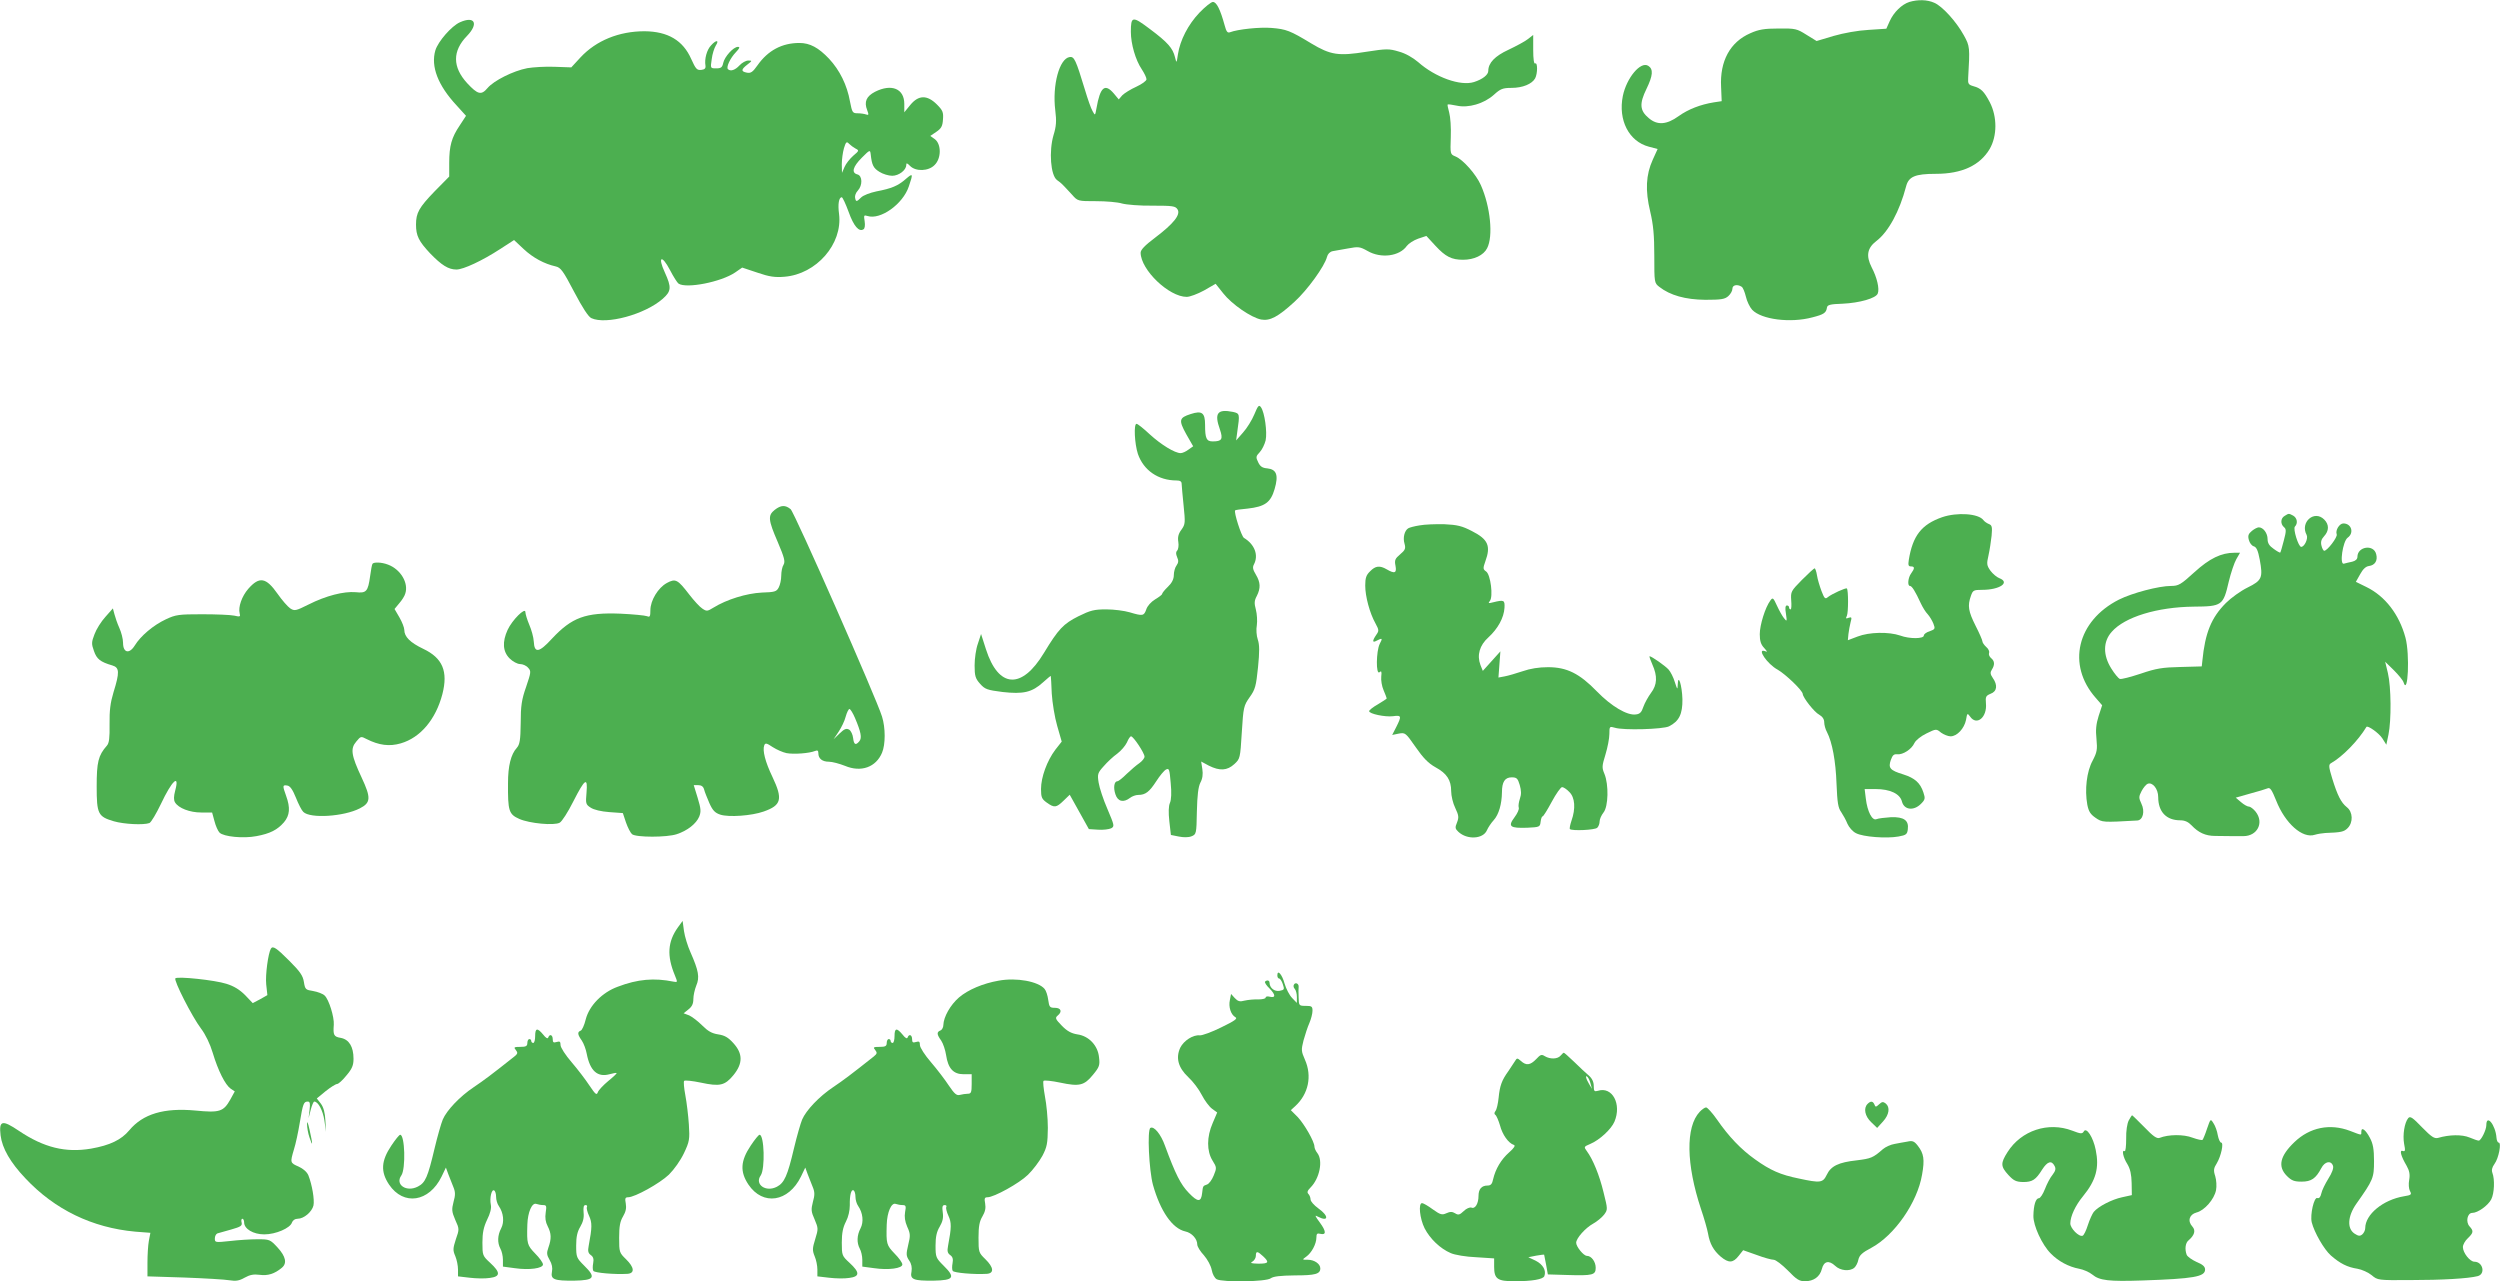 <?xml version="1.0" standalone="no"?>
<!DOCTYPE svg PUBLIC "-//W3C//DTD SVG 20010904//EN"
 "http://www.w3.org/TR/2001/REC-SVG-20010904/DTD/svg10.dtd">
<svg version="1.0" xmlns="http://www.w3.org/2000/svg"
 width="1280pt" height="656pt" viewBox="0 0 1280 656"
 preserveAspectRatio="xMidYMid meet">
<g transform="translate(0,656) scale(0.1,-0.1)"
fill="#4caf50" stroke="none">
<path d="M9776 6550 c-38 -12 -80 -52 -101 -99 l-17 -38 -91 -6 c-55 -3 -127
-16 -179 -31 l-87 -26 -52 32 c-49 31 -57 33 -143 32 -72 0 -102 -5 -144 -24
-104 -45 -157 -143 -150 -275 l3 -73 -40 -6 c-68 -11 -131 -35 -181 -71 -61
-44 -109 -47 -152 -10 -47 39 -49 74 -12 150 33 68 36 101 9 118 -39 25 -111
-62 -130 -154 -25 -124 31 -233 133 -260 l45 -12 -25 -55 c-35 -77 -39 -157
-13 -265 16 -68 21 -121 21 -227 0 -137 0 -139 26 -159 55 -43 133 -65 235
-66 82 0 100 3 118 19 12 11 21 27 21 38 0 19 25 24 47 10 7 -4 16 -27 22 -51
5 -23 20 -54 32 -67 47 -50 196 -69 308 -39 59 15 71 23 75 50 2 14 16 18 80
20 87 4 171 28 180 52 10 24 -4 83 -31 134 -30 59 -23 99 24 135 62 47 119
153 152 279 13 51 46 65 153 65 133 0 225 43 275 127 39 67 39 165 1 239 -30
57 -45 72 -85 83 -24 7 -28 12 -26 42 9 156 9 162 -22 218 -39 71 -111 150
-152 167 -36 16 -83 17 -127 4z"/>
<path d="M6141 6495 c-58 -61 -99 -141 -110 -213 -7 -47 -7 -47 -15 -15 -11
46 -37 76 -128 144 -90 68 -98 67 -98 -14 0 -62 24 -145 56 -192 13 -20 24
-42 24 -51 0 -8 -24 -25 -52 -38 -29 -13 -61 -33 -72 -44 l-18 -21 -25 30
c-46 54 -70 34 -89 -75 -7 -39 -7 -39 -20 -15 -8 13 -25 62 -39 109 -47 155
-55 171 -78 168 -53 -7 -90 -144 -74 -273 7 -55 5 -82 -9 -127 -24 -82 -15
-206 18 -230 24 -17 26 -20 77 -75 29 -33 30 -33 123 -33 51 0 111 -5 133 -12
22 -6 92 -12 156 -11 104 0 117 -2 128 -19 17 -27 -20 -73 -115 -145 -52 -39
-74 -62 -74 -77 1 -88 145 -226 236 -226 16 0 56 15 89 33 l59 34 39 -49 c44
-56 143 -124 194 -134 45 -8 86 13 171 91 66 60 154 182 166 229 4 16 15 27
29 30 12 2 48 9 79 14 53 10 61 9 100 -13 69 -40 164 -27 201 26 9 12 35 29
58 37 l42 14 47 -51 c51 -55 82 -71 141 -71 56 0 105 23 123 59 32 61 17 213
-32 323 -24 55 -91 131 -130 147 -27 11 -27 12 -24 99 2 48 -2 104 -8 125 -6
22 -10 41 -8 42 2 2 23 -1 47 -6 59 -13 139 10 190 56 33 30 45 35 90 35 57 0
105 20 121 49 13 25 13 84 0 76 -6 -4 -10 22 -10 70 l0 76 -27 -21 c-15 -12
-60 -36 -100 -55 -69 -32 -103 -67 -103 -108 0 -20 -29 -43 -73 -57 -69 -22
-198 24 -286 102 -27 23 -65 45 -99 54 -50 15 -63 15 -166 -1 -143 -23 -183
-17 -283 43 -107 65 -128 73 -203 79 -61 5 -173 -7 -212 -22 -13 -5 -19 2 -28
36 -22 80 -41 119 -60 119 -9 0 -40 -25 -69 -55z"/>
<path d="M2355 6446 c-43 -19 -112 -98 -126 -144 -24 -82 13 -179 109 -282
l48 -53 -32 -49 c-42 -62 -54 -105 -54 -192 l0 -70 -75 -76 c-80 -83 -95 -110
-95 -170 0 -57 14 -85 72 -147 59 -61 94 -83 135 -83 35 0 132 45 224 105 l71
46 49 -46 c48 -45 106 -76 164 -89 26 -6 38 -22 95 -131 42 -80 73 -128 88
-134 75 -35 274 19 365 99 44 39 46 58 11 135 -38 82 -16 93 26 13 18 -35 38
-66 44 -70 39 -27 218 8 290 57 l36 25 78 -26 c61 -21 90 -25 138 -21 164 13
299 168 280 321 -7 51 -1 86 14 86 4 0 20 -34 35 -75 26 -73 53 -104 76 -89 7
4 9 21 6 41 -5 31 -4 33 15 27 66 -21 181 61 211 151 23 67 22 71 -16 38 -39
-34 -71 -48 -150 -63 -33 -7 -67 -20 -78 -31 -23 -23 -27 -24 -31 -1 -2 9 4
26 14 36 25 27 24 76 -2 83 -32 8 -24 39 23 86 41 41 42 41 45 17 6 -56 14
-71 45 -90 17 -11 47 -20 65 -20 34 0 72 29 72 55 0 12 4 11 20 -5 29 -29 94
-27 125 5 35 34 35 106 2 132 l-24 17 31 21 c25 17 32 29 34 63 3 37 -1 47
-31 77 -50 50 -94 49 -136 -2 l-31 -38 0 43 c0 78 -65 105 -150 62 -44 -23
-57 -51 -40 -94 9 -24 8 -27 -6 -22 -8 3 -28 6 -43 6 -26 0 -28 4 -39 60 -15
85 -53 161 -107 219 -54 57 -98 81 -152 81 -89 0 -161 -38 -215 -115 -24 -34
-34 -41 -54 -37 -31 6 -30 16 2 41 26 20 26 21 5 21 -12 0 -32 -11 -45 -25
-22 -24 -46 -32 -59 -19 -10 10 12 57 41 87 19 20 22 27 10 27 -23 0 -68 -50
-75 -82 -5 -23 -11 -28 -36 -28 -30 0 -30 0 -23 47 3 26 13 57 21 70 19 29 2
30 -24 1 -22 -22 -35 -71 -29 -104 2 -14 -4 -20 -22 -22 -22 -2 -28 5 -51 56
-42 95 -119 141 -239 142 -130 0 -247 -47 -328 -134 l-47 -51 -85 3 c-47 2
-110 -2 -140 -7 -73 -14 -172 -64 -204 -102 -32 -38 -50 -33 -104 25 -76 83
-76 165 -1 242 61 63 40 104 -36 70z m2026 -647 c18 -9 18 -11 -12 -36 -17
-15 -38 -41 -45 -58 l-13 -30 -1 44 c0 24 5 61 11 82 10 33 14 36 26 23 8 -8
23 -19 34 -25z"/>
<path d="M6422 4438 c-12 -29 -38 -71 -58 -93 l-35 -40 6 45 c13 91 13 93 -22
101 -80 16 -97 -6 -67 -90 17 -50 10 -61 -37 -61 -32 0 -39 15 -39 85 0 62
-16 74 -74 55 -59 -19 -62 -31 -23 -102 l36 -63 -24 -17 c-13 -10 -31 -18 -40
-18 -30 0 -100 43 -158 96 -32 30 -62 54 -68 54 -15 0 -10 -102 7 -154 29 -84
104 -136 198 -136 18 0 26 -5 26 -17 0 -10 5 -60 10 -111 9 -88 9 -96 -11
-124 -16 -21 -20 -39 -16 -63 3 -18 0 -38 -6 -44 -7 -7 -7 -17 0 -34 8 -17 7
-28 -3 -42 -8 -10 -14 -33 -14 -49 0 -21 -10 -41 -30 -60 -17 -16 -30 -33 -30
-37 0 -4 -16 -16 -36 -28 -20 -12 -40 -34 -45 -51 -12 -34 -18 -35 -85 -15
-27 8 -81 15 -120 15 -62 0 -81 -5 -142 -35 -78 -39 -103 -66 -177 -188 -114
-189 -233 -181 -297 19 l-25 78 -16 -49 c-10 -27 -17 -77 -17 -112 0 -54 4
-67 28 -94 25 -28 36 -32 115 -42 106 -12 151 -2 208 50 21 19 39 34 39 32 1
-2 3 -43 5 -90 3 -47 15 -122 28 -166 l23 -80 -33 -42 c-42 -56 -73 -140 -73
-201 0 -42 4 -51 29 -69 39 -28 49 -27 87 10 l31 30 49 -88 49 -88 47 -3 c26
-2 56 2 67 7 18 10 17 14 -19 99 -21 48 -41 109 -45 135 -7 43 -5 50 26 84 18
21 49 50 69 64 20 15 42 41 50 58 7 17 16 31 21 31 12 0 69 -86 69 -104 0 -8
-12 -23 -26 -33 -15 -10 -44 -35 -65 -55 -21 -21 -42 -38 -48 -38 -16 0 -22
-32 -10 -67 12 -37 41 -44 75 -18 10 8 29 15 42 15 37 0 57 16 92 70 18 28 40
55 50 60 16 8 18 2 24 -69 5 -49 3 -87 -4 -102 -7 -16 -8 -48 -3 -94 l8 -70
40 -8 c24 -5 50 -5 65 1 25 10 26 12 28 127 2 83 7 126 18 148 11 20 14 43 10
69 l-6 39 39 -21 c56 -28 94 -26 131 8 29 27 30 29 38 162 8 130 10 137 40
180 29 40 33 57 43 153 8 80 8 116 -1 142 -7 20 -9 53 -5 74 3 21 1 57 -5 80
-9 33 -8 46 5 70 20 40 19 69 -5 109 -15 25 -18 37 -10 52 25 47 4 103 -51
136 -13 8 -53 133 -45 141 1 2 30 6 64 9 88 10 118 31 138 100 21 72 10 101
-38 106 -25 2 -36 10 -46 31 -13 26 -12 31 8 52 12 13 25 40 30 60 9 42 -5
144 -24 170 -10 14 -15 9 -34 -37z"/>
<path d="M3966 3949 c-35 -28 -33 -51 16 -164 34 -80 39 -100 30 -116 -7 -10
-12 -36 -12 -56 0 -21 -6 -48 -13 -61 -11 -21 -20 -24 -87 -26 -78 -4 -179
-35 -247 -77 -31 -19 -35 -20 -57 -5 -13 8 -43 41 -67 72 -60 78 -70 83 -115
59 -44 -24 -84 -89 -84 -139 0 -33 -3 -37 -17 -31 -10 4 -71 10 -136 13 -179
7 -249 -19 -351 -128 -66 -72 -90 -76 -93 -15 -1 21 -12 61 -23 86 -11 26 -20
56 -20 65 0 27 -68 -41 -91 -91 -28 -61 -25 -111 10 -146 16 -16 40 -29 54
-29 13 0 32 -8 41 -19 16 -17 15 -23 -10 -97 -23 -65 -28 -98 -28 -186 -1 -88
-5 -110 -20 -127 -30 -33 -45 -92 -45 -181 -1 -142 4 -159 58 -183 52 -23 179
-35 207 -19 11 6 42 54 69 108 60 118 75 128 68 46 -5 -56 -4 -61 21 -77 16
-11 54 -20 96 -23 l69 -5 16 -48 c9 -26 23 -53 31 -60 20 -17 179 -17 229 0
55 18 100 54 115 90 10 26 9 40 -8 96 l-20 65 23 0 c16 0 26 -7 30 -22 3 -13
16 -44 27 -70 17 -38 29 -50 56 -59 43 -14 160 -6 222 16 91 32 99 63 45 177
-37 77 -52 136 -42 162 5 13 12 12 43 -9 20 -13 52 -27 71 -31 37 -7 117 -1
146 11 13 5 17 2 17 -12 0 -27 20 -43 54 -43 17 0 54 -10 82 -21 83 -35 159
-7 190 67 18 42 18 128 0 185 -28 92 -448 1045 -468 1062 -27 22 -49 22 -82
-4z m412 -1066 c30 -71 36 -101 22 -118 -19 -23 -28 -18 -32 16 -2 18 -11 37
-20 43 -14 8 -24 5 -49 -19 l-31 -30 26 39 c14 21 31 56 36 77 6 22 15 39 19
39 5 0 18 -21 29 -47z"/>
<path d="M9944 3912 c-106 -37 -151 -95 -171 -219 -4 -26 -2 -33 11 -33 20 0
20 -10 1 -36 -16 -21 -20 -64 -6 -64 10 0 27 -27 56 -90 9 -19 24 -44 35 -55
10 -11 23 -33 29 -48 10 -26 9 -29 -19 -39 -17 -5 -30 -15 -30 -22 0 -17 -73
-18 -121 0 -58 20 -159 18 -218 -5 l-50 -19 3 32 c2 17 7 44 11 60 7 25 6 28
-10 23 -14 -6 -16 -4 -9 10 8 17 8 132 0 140 -5 5 -77 -28 -97 -44 -14 -12
-18 -8 -33 31 -9 24 -20 60 -23 80 -3 20 -9 36 -12 36 -4 0 -33 -27 -65 -59
-56 -57 -58 -60 -55 -105 2 -25 1 -46 -3 -46 -5 0 -8 5 -8 10 0 6 -5 10 -11
10 -8 0 -10 -14 -5 -42 6 -41 5 -42 -10 -23 -9 11 -25 40 -36 64 -19 42 -22
43 -34 26 -26 -35 -54 -125 -54 -172 0 -35 6 -53 22 -70 17 -19 19 -23 5 -17
-45 17 11 -66 65 -95 40 -23 127 -106 128 -124 1 -19 60 -94 84 -106 17 -10
26 -23 26 -39 0 -13 6 -36 14 -50 27 -52 45 -149 49 -265 4 -97 8 -123 24
-145 10 -15 25 -42 32 -60 8 -18 27 -40 44 -48 36 -19 156 -28 217 -17 40 7
45 12 48 37 6 46 -20 64 -86 62 -31 -2 -65 -6 -74 -10 -22 -10 -47 38 -55 105
l-6 49 56 0 c74 0 125 -24 135 -64 11 -43 60 -49 97 -12 22 22 23 28 13 58
-16 49 -43 74 -103 93 -69 21 -78 33 -64 74 9 25 16 31 33 29 29 -3 74 26 88
58 7 14 33 35 62 49 49 24 50 24 74 4 14 -10 36 -19 49 -19 33 0 70 40 79 84
6 36 7 36 21 17 34 -49 88 -3 81 68 -3 34 0 39 24 49 33 12 37 44 11 81 -13
19 -14 28 -5 42 16 25 15 44 -3 59 -9 7 -14 19 -11 27 3 7 -3 21 -14 30 -11
10 -20 23 -20 29 0 6 -16 43 -35 80 -37 74 -42 102 -24 153 10 29 14 31 58 31
90 0 145 38 87 60 -13 5 -33 22 -45 38 -19 27 -20 35 -10 78 6 27 13 73 16
101 4 45 2 54 -14 60 -10 4 -23 13 -28 20 -25 34 -135 41 -211 15z"/>
<path d="M11698 3919 c-22 -12 -23 -42 -4 -58 12 -10 12 -20 -1 -69 -8 -31
-16 -59 -18 -61 -2 -2 -18 7 -34 19 -22 15 -31 29 -31 50 0 30 -22 60 -45 60
-7 0 -23 -8 -35 -18 -18 -15 -22 -24 -16 -46 4 -16 15 -30 25 -33 14 -4 22
-21 31 -69 17 -92 11 -106 -62 -142 -35 -17 -85 -53 -111 -79 -75 -75 -107
-153 -121 -297 l-3 -28 -109 -3 c-92 -2 -124 -7 -203 -34 -52 -17 -100 -30
-108 -27 -7 3 -27 27 -43 53 -43 68 -43 138 2 188 66 76 233 127 420 129 145
1 151 6 179 127 11 46 29 99 39 116 l19 33 -28 0 c-68 0 -128 -29 -206 -100
-69 -63 -81 -70 -119 -70 -63 0 -199 -36 -267 -70 -215 -109 -268 -334 -119
-503 l33 -38 -18 -55 c-13 -41 -16 -72 -11 -118 5 -54 3 -67 -20 -111 -30 -55
-41 -148 -27 -225 7 -35 16 -49 42 -67 35 -24 36 -24 214 -14 29 2 40 47 21
86 -14 30 -14 36 1 65 9 17 23 34 31 37 25 10 54 -26 54 -68 0 -75 41 -119
113 -119 23 0 41 -8 58 -26 35 -37 71 -54 121 -54 57 -1 94 -1 144 -1 72 0
107 69 63 125 -11 14 -27 26 -34 26 -8 0 -26 10 -41 23 l-27 23 74 21 c41 11
81 23 90 27 12 5 21 -8 43 -63 46 -117 135 -196 198 -175 13 4 37 8 53 9 82 3
96 6 115 25 29 29 27 83 -4 107 -30 24 -48 60 -75 147 -18 59 -19 71 -7 78 59
33 140 116 182 186 6 10 65 -32 82 -59 l20 -32 11 52 c15 72 14 244 -3 315
l-14 58 44 -43 c24 -24 47 -52 50 -62 23 -74 33 143 10 228 -32 119 -104 213
-201 260 l-53 26 22 39 c14 26 29 40 45 42 31 4 46 28 37 61 -13 52 -96 39
-96 -14 0 -12 -10 -21 -27 -25 -16 -3 -34 -8 -42 -10 -24 -8 -6 115 19 133 34
24 20 73 -22 73 -20 0 -42 -35 -34 -56 5 -14 -48 -84 -64 -84 -4 0 -11 12 -14
26 -5 19 -1 33 13 48 26 28 27 60 1 86 -51 51 -125 -14 -90 -79 9 -18 -11 -61
-28 -61 -14 0 -43 93 -32 104 16 16 12 44 -9 56 -23 12 -22 12 -43 -1z"/>
<path d="M7268 3870 c-26 -4 -52 -11 -58 -15 -19 -12 -28 -48 -19 -78 7 -25 4
-33 -22 -55 -26 -22 -30 -30 -24 -59 7 -37 -4 -42 -45 -18 -36 21 -58 18 -85
-10 -20 -19 -25 -34 -25 -73 0 -56 23 -141 52 -193 19 -35 19 -39 4 -60 -21
-31 -20 -42 3 -29 29 15 31 13 15 -17 -18 -37 -20 -160 -1 -145 10 9 12 4 9
-22 -2 -18 3 -50 12 -70 9 -21 16 -40 16 -42 0 -2 -20 -15 -45 -30 -25 -14
-45 -30 -45 -35 0 -14 82 -31 122 -26 44 6 45 1 17 -55 l-21 -41 34 7 c33 6
35 4 86 -69 38 -55 65 -83 101 -103 59 -32 81 -66 81 -123 0 -23 9 -62 21 -86
18 -38 19 -48 9 -74 -11 -26 -10 -32 7 -48 45 -42 127 -37 146 8 6 14 22 38
35 52 26 29 41 82 42 142 0 54 15 77 50 77 25 0 31 -5 41 -39 8 -29 9 -47 1
-70 -6 -18 -9 -38 -6 -46 3 -8 -7 -30 -22 -50 -35 -47 -23 -56 66 -53 63 3 65
4 68 31 2 15 6 27 10 27 4 0 25 34 47 75 22 41 46 75 53 75 7 0 24 -11 37 -25
29 -28 33 -85 11 -147 -7 -21 -11 -40 -8 -43 11 -10 128 -5 140 7 7 7 12 21
12 32 0 12 9 32 20 46 25 31 27 143 5 197 -14 33 -13 41 5 100 11 36 20 83 20
105 0 39 1 40 28 32 43 -14 246 -8 277 7 52 26 70 63 69 139 -2 71 -22 135
-24 75 -1 -28 -2 -27 -15 13 -7 24 -22 53 -32 64 -17 19 -87 68 -97 68 -3 0 4
-19 14 -42 27 -60 25 -104 -7 -146 -14 -19 -32 -51 -39 -71 -9 -28 -18 -37
-39 -39 -44 -6 -125 42 -198 117 -90 93 -155 125 -251 125 -47 0 -91 -7 -131
-21 -33 -11 -74 -23 -91 -26 l-32 -6 5 67 5 67 -45 -50 -45 -50 -12 30 c-19
50 -5 101 41 142 48 44 79 100 82 151 2 40 -2 42 -59 28 -23 -6 -26 -5 -16 7
18 22 4 135 -19 151 -16 11 -17 16 -4 52 29 79 14 113 -69 155 -50 26 -75 32
-141 35 -44 1 -101 -1 -127 -6z"/>
<path d="M1907 3673 c-3 -5 -8 -33 -12 -63 -11 -79 -19 -88 -74 -82 -61 5
-152 -18 -241 -63 -66 -33 -72 -34 -94 -20 -13 9 -42 42 -65 75 -59 84 -93 90
-150 25 -33 -38 -52 -93 -44 -125 5 -18 2 -19 -28 -12 -19 4 -92 7 -164 7
-120 0 -135 -2 -186 -26 -64 -30 -129 -85 -159 -134 -28 -45 -60 -38 -60 14 0
20 -9 54 -19 76 -10 22 -21 54 -25 70 l-8 30 -38 -43 c-22 -24 -47 -64 -56
-89 -16 -41 -16 -50 -3 -86 14 -41 32 -56 94 -74 37 -11 38 -35 6 -138 -16
-53 -21 -93 -20 -163 1 -70 -2 -97 -14 -110 -44 -50 -52 -84 -52 -209 0 -141
7 -154 88 -178 52 -15 152 -20 182 -9 9 4 35 48 59 98 56 119 97 158 73 68 -8
-30 -8 -48 -1 -60 18 -30 76 -52 134 -52 l56 0 12 -44 c6 -24 18 -51 26 -59
21 -21 122 -31 189 -18 70 13 107 32 141 71 30 36 33 74 11 135 -19 53 -19 57
6 53 14 -2 27 -20 44 -62 13 -33 30 -66 38 -73 35 -35 207 -24 289 18 57 29
58 54 10 157 -54 115 -59 149 -28 185 23 28 24 28 53 13 63 -32 117 -39 175
-22 100 29 179 122 213 252 30 117 1 185 -98 232 -67 32 -97 62 -97 97 0 11
-11 40 -25 64 l-25 43 24 29 c14 16 28 38 31 50 18 54 -24 124 -88 148 -33 13
-74 14 -80 4z"/>
<path d="M3471 1812 c-53 -74 -57 -146 -16 -245 15 -37 15 -37 -7 -33 -98 20
-183 13 -285 -26 -80 -29 -146 -97 -164 -167 -7 -29 -19 -56 -26 -58 -18 -7
-16 -20 6 -51 10 -15 21 -45 25 -67 17 -88 55 -122 117 -105 18 5 34 8 36 6 2
-2 -17 -20 -43 -41 -25 -21 -49 -46 -53 -57 -6 -17 -12 -12 -43 34 -19 29 -60
83 -91 119 -32 37 -57 76 -57 88 0 18 -4 21 -20 16 -16 -5 -20 -2 -20 14 0 23
-16 29 -23 9 -3 -8 -12 -3 -26 15 -30 36 -41 34 -41 -8 0 -19 -4 -35 -10 -35
-5 0 -10 5 -10 10 0 6 -4 10 -10 10 -5 0 -10 -9 -10 -20 0 -16 -7 -20 -36 -20
-32 0 -35 -2 -23 -16 11 -14 10 -19 -7 -33 -116 -92 -156 -122 -208 -157 -72
-48 -139 -119 -159 -166 -8 -19 -27 -85 -42 -148 -35 -148 -47 -175 -85 -195
-59 -31 -119 10 -85 57 23 34 18 208 -6 208 -5 0 -25 -25 -45 -55 -53 -79 -56
-134 -12 -200 74 -110 205 -90 269 41 l22 46 12 -33 c7 -19 19 -49 26 -66 11
-26 11 -42 1 -77 -10 -39 -9 -50 9 -92 21 -46 21 -48 3 -99 -15 -47 -16 -56
-3 -86 8 -19 14 -50 14 -69 l0 -35 60 -7 c33 -4 79 -5 103 -1 55 7 55 28 2 77
-39 36 -40 38 -40 104 0 50 6 79 24 117 16 32 23 59 19 77 -7 34 4 81 17 73 6
-3 10 -18 10 -33 0 -15 6 -36 14 -47 24 -35 29 -81 12 -114 -19 -36 -20 -74
-4 -104 7 -12 13 -38 13 -57 l0 -35 60 -8 c75 -11 145 -1 145 19 0 9 -18 34
-40 56 -41 43 -43 49 -40 148 2 64 24 114 46 106 9 -3 24 -6 35 -6 17 0 18 -5
13 -38 -4 -27 -1 -49 10 -70 19 -37 20 -64 4 -109 -10 -28 -9 -38 6 -64 12
-20 16 -41 12 -60 -8 -40 12 -47 114 -46 104 2 113 16 51 77 -39 39 -41 43
-41 103 0 45 6 71 21 96 14 24 20 46 17 73 -2 27 0 38 10 38 7 0 10 -4 7 -10
-3 -5 2 -26 11 -45 16 -35 16 -58 -2 -154 -5 -26 -3 -37 11 -47 13 -9 16 -21
12 -42 -3 -15 -3 -33 1 -39 6 -10 110 -19 175 -15 38 3 35 33 -8 75 -34 33
-35 36 -35 110 0 59 5 84 20 109 14 24 18 42 14 66 -5 26 -3 32 12 32 34 0
162 71 209 116 27 27 59 72 77 110 28 59 30 71 25 147 -3 45 -11 112 -18 149
-7 37 -10 71 -6 74 4 4 42 0 85 -9 98 -21 123 -15 167 38 49 60 49 110 0 164
-27 30 -45 40 -78 45 -33 5 -53 17 -82 46 -21 21 -51 44 -66 51 l-29 11 25 20
c18 14 25 29 25 53 0 18 7 49 15 69 18 42 12 76 -30 171 -14 31 -29 80 -33
108 l-7 52 -24 -33z"/>
<path d="M1387 1703 c-14 -24 -29 -135 -24 -183 l6 -55 -37 -21 -38 -20 -39
41 c-28 28 -57 46 -96 58 -59 19 -249 39 -261 28 -10 -9 85 -196 131 -257 23
-30 47 -80 60 -124 28 -93 64 -164 92 -184 l21 -14 -23 -42 c-35 -62 -55 -68
-178 -56 -161 15 -269 -17 -339 -101 -41 -49 -99 -77 -196 -94 -130 -22 -241
5 -369 91 -86 58 -103 54 -94 -23 8 -66 50 -139 127 -220 150 -160 342 -253
562 -273 l78 -6 -8 -42 c-4 -22 -7 -72 -7 -111 l0 -70 190 -6 c105 -4 208 -10
230 -14 32 -5 49 -3 77 13 27 15 46 19 77 15 42 -6 77 5 114 36 28 23 20 58
-22 104 -38 41 -41 42 -103 42 -35 0 -98 -4 -140 -9 -76 -8 -78 -8 -78 13 0
12 6 23 13 26 6 2 38 11 71 20 49 14 57 19 53 36 -3 10 -1 19 4 19 5 0 9 -9 9
-19 0 -33 47 -61 103 -61 59 0 133 32 142 61 4 11 15 19 29 19 32 0 73 35 81
68 6 29 -7 106 -26 154 -7 17 -26 34 -50 45 -44 19 -44 20 -24 88 9 28 22 89
30 138 16 97 20 107 41 107 11 0 13 -10 9 -42 l-5 -43 11 43 c6 23 14 42 18
42 20 0 44 -45 52 -97 l8 -58 -3 58 c-2 39 -9 67 -23 86 l-21 27 45 37 c25 20
52 37 59 37 7 0 29 20 48 44 29 34 36 52 36 85 0 62 -23 99 -65 107 -36 6 -40
14 -36 67 3 39 -25 130 -47 150 -9 9 -36 19 -59 23 -38 6 -41 8 -47 46 -5 33
-20 54 -75 109 -66 66 -84 78 -94 62z"/>
<path d="M6540 1566 c0 -9 4 -16 9 -16 5 0 14 -13 19 -29 9 -27 8 -29 -16 -34
-26 -5 -51 14 -52 41 0 13 -13 16 -23 6 -3 -4 7 -20 24 -36 31 -32 31 -49 -1
-41 -11 3 -20 1 -20 -5 0 -5 -17 -9 -37 -9 -21 1 -52 -2 -70 -6 -25 -7 -35 -4
-51 13 l-19 21 -6 -31 c-8 -35 5 -75 28 -88 13 -7 -2 -18 -72 -52 -48 -24 -98
-42 -110 -41 -34 4 -82 -27 -100 -63 -24 -52 -11 -102 41 -151 24 -22 55 -63
69 -91 15 -29 38 -60 53 -71 l26 -19 -23 -54 c-31 -71 -31 -143 -1 -192 22
-35 22 -38 6 -77 -9 -22 -24 -43 -35 -46 -20 -7 -20 -7 -24 -43 -5 -48 -22
-48 -68 0 -42 43 -69 97 -122 241 -21 60 -57 103 -75 92 -17 -10 -7 -216 13
-291 38 -135 99 -224 166 -239 33 -7 61 -38 61 -67 0 -10 15 -35 34 -55 19
-22 36 -54 40 -75 4 -22 15 -42 26 -48 31 -16 252 -13 276 5 14 10 48 14 125
15 103 0 129 7 129 36 0 23 -31 44 -63 44 -31 0 -31 0 -9 16 27 19 52 65 52
98 0 19 4 23 19 19 32 -8 32 12 -1 57 -26 35 -28 41 -11 31 56 -29 58 3 3 42
-22 16 -40 36 -40 46 0 9 -5 22 -11 28 -8 8 -5 17 11 33 46 46 65 137 35 176
-8 10 -15 25 -15 33 0 26 -52 116 -86 152 l-35 35 22 20 c68 62 88 154 50 239
-19 43 -19 50 -7 98 8 29 21 69 30 89 9 21 16 49 16 63 0 22 -4 25 -35 25 -34
0 -35 1 -36 43 -1 23 -1 47 0 54 2 16 -16 26 -24 12 -4 -6 -2 -16 4 -22 6 -6
11 -25 11 -41 l0 -31 -24 25 c-14 14 -31 47 -39 74 -13 48 -37 74 -37 42z
m-73 -1438 c33 -31 29 -38 -24 -38 -38 1 -44 3 -30 11 9 5 17 19 17 29 0 26 8
25 37 -2z"/>
<path d="M5113 1539 c-80 -14 -156 -46 -203 -86 -44 -38 -79 -100 -80 -141 0
-12 -7 -25 -15 -28 -20 -8 -19 -20 4 -52 10 -15 21 -48 25 -74 10 -68 37 -98
89 -98 l42 0 0 -50 c0 -43 -3 -50 -20 -50 -11 0 -29 -3 -41 -6 -16 -4 -27 5
-56 48 -19 29 -60 83 -91 119 -32 37 -57 76 -57 88 0 18 -4 21 -20 16 -16 -5
-20 -2 -20 14 0 23 -16 29 -23 9 -3 -8 -12 -3 -26 15 -30 36 -41 34 -41 -8 0
-19 -4 -35 -10 -35 -5 0 -10 5 -10 10 0 6 -4 10 -10 10 -5 0 -10 -9 -10 -20 0
-16 -7 -20 -36 -20 -32 0 -35 -2 -23 -16 11 -14 10 -19 -7 -33 -116 -92 -156
-122 -208 -157 -72 -48 -139 -119 -159 -166 -8 -19 -27 -85 -42 -148 -33 -140
-49 -176 -87 -196 -57 -30 -116 12 -83 58 23 34 18 208 -6 208 -5 0 -25 -25
-45 -55 -53 -79 -56 -134 -12 -200 74 -110 205 -90 269 41 l22 46 12 -33 c7
-19 19 -49 26 -66 11 -26 11 -42 1 -77 -10 -39 -9 -50 9 -90 19 -45 19 -48 3
-100 -15 -48 -15 -58 -3 -88 8 -18 14 -49 14 -68 l0 -35 60 -7 c33 -4 79 -5
103 -1 55 7 55 28 2 77 -39 36 -40 38 -40 104 0 49 6 78 21 107 13 25 20 57
20 84 -1 52 7 84 20 76 5 -4 9 -18 9 -33 0 -15 6 -36 14 -47 24 -35 29 -81 12
-114 -19 -36 -20 -74 -4 -104 7 -12 13 -38 13 -57 l0 -35 60 -8 c75 -11 145
-1 145 19 0 9 -18 34 -40 56 -41 43 -43 49 -40 148 2 64 24 114 46 106 9 -3
24 -6 35 -6 17 0 19 -5 13 -36 -4 -24 -1 -47 11 -75 16 -35 17 -45 5 -93 -11
-47 -11 -56 5 -80 12 -17 15 -36 12 -56 -9 -41 10 -48 113 -47 104 2 113 16
51 77 -39 39 -41 43 -41 103 0 45 6 71 21 96 15 26 20 45 16 73 -4 29 -2 38
10 38 8 0 11 -4 8 -10 -3 -5 2 -26 11 -45 16 -35 16 -58 -2 -154 -5 -26 -3
-37 11 -47 13 -9 16 -21 12 -42 -3 -15 -3 -33 1 -39 6 -10 110 -19 175 -15 38
3 35 33 -8 75 -34 33 -35 36 -35 110 0 59 5 84 20 109 14 24 18 42 14 66 -5
26 -3 32 12 32 33 0 162 71 207 115 25 24 58 68 74 97 24 46 27 64 28 143 0
50 -7 122 -15 162 -7 40 -11 76 -7 79 4 4 42 0 85 -9 99 -21 123 -15 168 40
33 40 36 49 31 90 -6 60 -52 109 -111 117 -31 5 -53 17 -80 45 -32 33 -35 39
-21 51 25 20 18 40 -14 40 -26 0 -29 4 -34 40 -3 23 -11 48 -19 57 -32 38
-143 59 -235 42z"/>
<path d="M7990 1155 c-15 -18 -53 -19 -80 -3 -17 11 -23 9 -45 -15 -30 -31
-51 -34 -78 -9 -19 16 -20 16 -31 -2 -6 -10 -21 -32 -33 -50 -34 -47 -44 -75
-50 -136 -3 -30 -10 -61 -16 -68 -7 -9 -7 -16 -1 -20 6 -4 16 -28 24 -54 12
-47 43 -91 71 -100 9 -3 2 -15 -24 -38 -41 -36 -70 -85 -82 -137 -5 -25 -12
-33 -29 -33 -30 0 -46 -18 -46 -53 0 -39 -17 -68 -36 -60 -8 3 -26 -4 -40 -18
-21 -20 -28 -21 -44 -11 -15 9 -25 9 -45 0 -22 -10 -31 -7 -69 20 -24 18 -49
32 -55 32 -20 0 -12 -79 13 -129 28 -54 80 -104 134 -127 20 -9 78 -19 130
-21 l92 -6 0 -43 c0 -62 17 -74 103 -74 93 0 147 10 154 26 11 29 -7 60 -44
79 l-38 18 40 8 c22 4 40 6 41 5 0 0 5 -23 10 -51 l9 -50 100 -3 c130 -4 145
0 145 37 0 31 -22 61 -45 61 -17 0 -55 47 -55 67 0 23 47 76 87 98 20 11 45
32 56 46 19 26 19 27 -3 115 -21 87 -54 168 -86 211 -15 21 -15 22 18 36 48
20 108 76 124 114 38 90 -11 182 -85 158 -18 -5 -21 -2 -21 25 0 20 -8 38 -25
53 -14 12 -48 43 -75 70 -27 26 -51 47 -53 47 -3 0 -10 -7 -17 -15z m154 -145
l7 -25 -15 25 c-17 28 -21 50 -7 35 5 -6 12 -21 15 -35z"/>
<path d="M9562 908 c-22 -22 -14 -63 19 -94 l30 -29 30 33 c32 35 37 73 14 92
-13 10 -19 10 -34 -4 -16 -15 -19 -15 -24 -1 -8 18 -19 19 -35 3z"/>
<path d="M8702 867 c-72 -77 -69 -268 7 -497 16 -47 32 -103 36 -125 9 -53 28
-87 65 -119 41 -34 63 -33 92 4 l23 29 68 -24 c37 -14 77 -25 88 -25 11 0 43
-25 73 -55 44 -46 59 -55 87 -55 45 0 77 23 87 63 10 40 36 46 68 16 26 -25
74 -30 98 -10 8 7 18 25 21 42 5 22 20 36 66 60 119 64 236 232 260 375 14 78
9 108 -22 148 -18 23 -27 27 -53 21 -17 -3 -47 -8 -66 -12 -19 -3 -46 -15 -60
-27 -50 -44 -61 -48 -134 -57 -92 -10 -132 -29 -153 -74 -20 -41 -32 -43 -143
-19 -94 19 -146 42 -224 98 -72 51 -135 117 -195 204 -24 34 -49 62 -56 62 -6
0 -21 -10 -33 -23z"/>
<path d="M10899 823 c-8 -16 -14 -53 -13 -94 0 -37 -3 -66 -8 -63 -16 10 -8
-32 14 -66 15 -25 21 -53 22 -97 l1 -62 -50 -11 c-52 -11 -122 -47 -145 -75
-7 -9 -21 -39 -30 -67 -9 -29 -21 -53 -27 -55 -19 -7 -63 38 -63 63 0 36 26
92 64 138 68 83 85 147 66 239 -13 65 -48 118 -61 94 -8 -13 -15 -13 -59 4
-123 47 -261 1 -331 -109 -37 -58 -36 -74 4 -118 27 -29 39 -35 75 -36 48 0
65 11 98 64 27 42 48 48 63 19 8 -14 6 -25 -10 -46 -12 -14 -29 -47 -39 -73
-10 -26 -24 -47 -31 -47 -16 0 -27 -35 -28 -90 -1 -50 44 -148 89 -193 39 -40
92 -68 145 -78 22 -4 52 -17 68 -30 36 -30 83 -36 257 -30 262 9 320 19 320
56 0 15 -12 26 -44 39 -24 11 -46 27 -50 36 -11 29 -7 62 10 75 30 26 37 50
19 70 -26 28 -16 62 21 72 41 10 91 68 100 114 4 20 2 52 -4 72 -10 30 -8 41
8 66 22 37 37 106 22 106 -5 0 -13 17 -17 38 -3 20 -13 48 -22 61 -15 24 -15
24 -33 -28 -9 -28 -20 -54 -23 -57 -3 -3 -26 2 -51 11 -46 18 -124 17 -169 -1
-14 -5 -33 8 -78 55 -33 33 -61 61 -63 61 -1 0 -9 -12 -17 -27z"/>
<path d="M12330 835 c-19 -23 -29 -86 -21 -131 7 -35 6 -41 -7 -37 -18 7 -10
-25 20 -76 14 -25 18 -44 13 -72 -4 -21 -2 -46 4 -57 10 -18 7 -21 -31 -27
-107 -18 -198 -93 -198 -163 0 -11 -7 -25 -15 -32 -12 -10 -20 -9 -40 4 -39
26 -35 89 9 152 87 123 91 133 91 219 0 61 -5 89 -21 119 -22 42 -44 58 -44
32 0 -20 5 -20 -58 4 -103 39 -206 18 -285 -58 -74 -71 -86 -125 -38 -173 24
-24 38 -29 75 -29 50 0 73 16 101 69 18 35 50 41 60 12 4 -12 -5 -36 -24 -66
-16 -26 -33 -60 -36 -76 -4 -18 -11 -26 -20 -23 -17 7 -38 -85 -29 -124 13
-52 63 -139 98 -170 47 -41 84 -60 136 -68 23 -4 56 -19 73 -33 31 -26 32 -26
196 -25 166 0 299 8 346 20 42 10 28 74 -16 74 -23 0 -59 46 -59 75 0 12 11
32 25 45 29 28 31 37 9 61 -21 23 -11 69 14 69 28 0 80 37 97 69 16 31 19 102
6 136 -5 14 -2 28 11 46 21 28 37 109 21 109 -5 0 -10 11 -11 25 -5 66 -52
123 -52 64 0 -24 -27 -79 -39 -79 -5 0 -26 7 -47 16 -38 16 -103 15 -161 -2
-19 -5 -34 5 -82 54 -49 51 -61 59 -71 47z"/>
<path d="M1572 805 c0 -16 5 -48 13 -70 17 -52 17 -35 0 40 -8 37 -13 49 -13
30z"/>
</g>
</svg>
